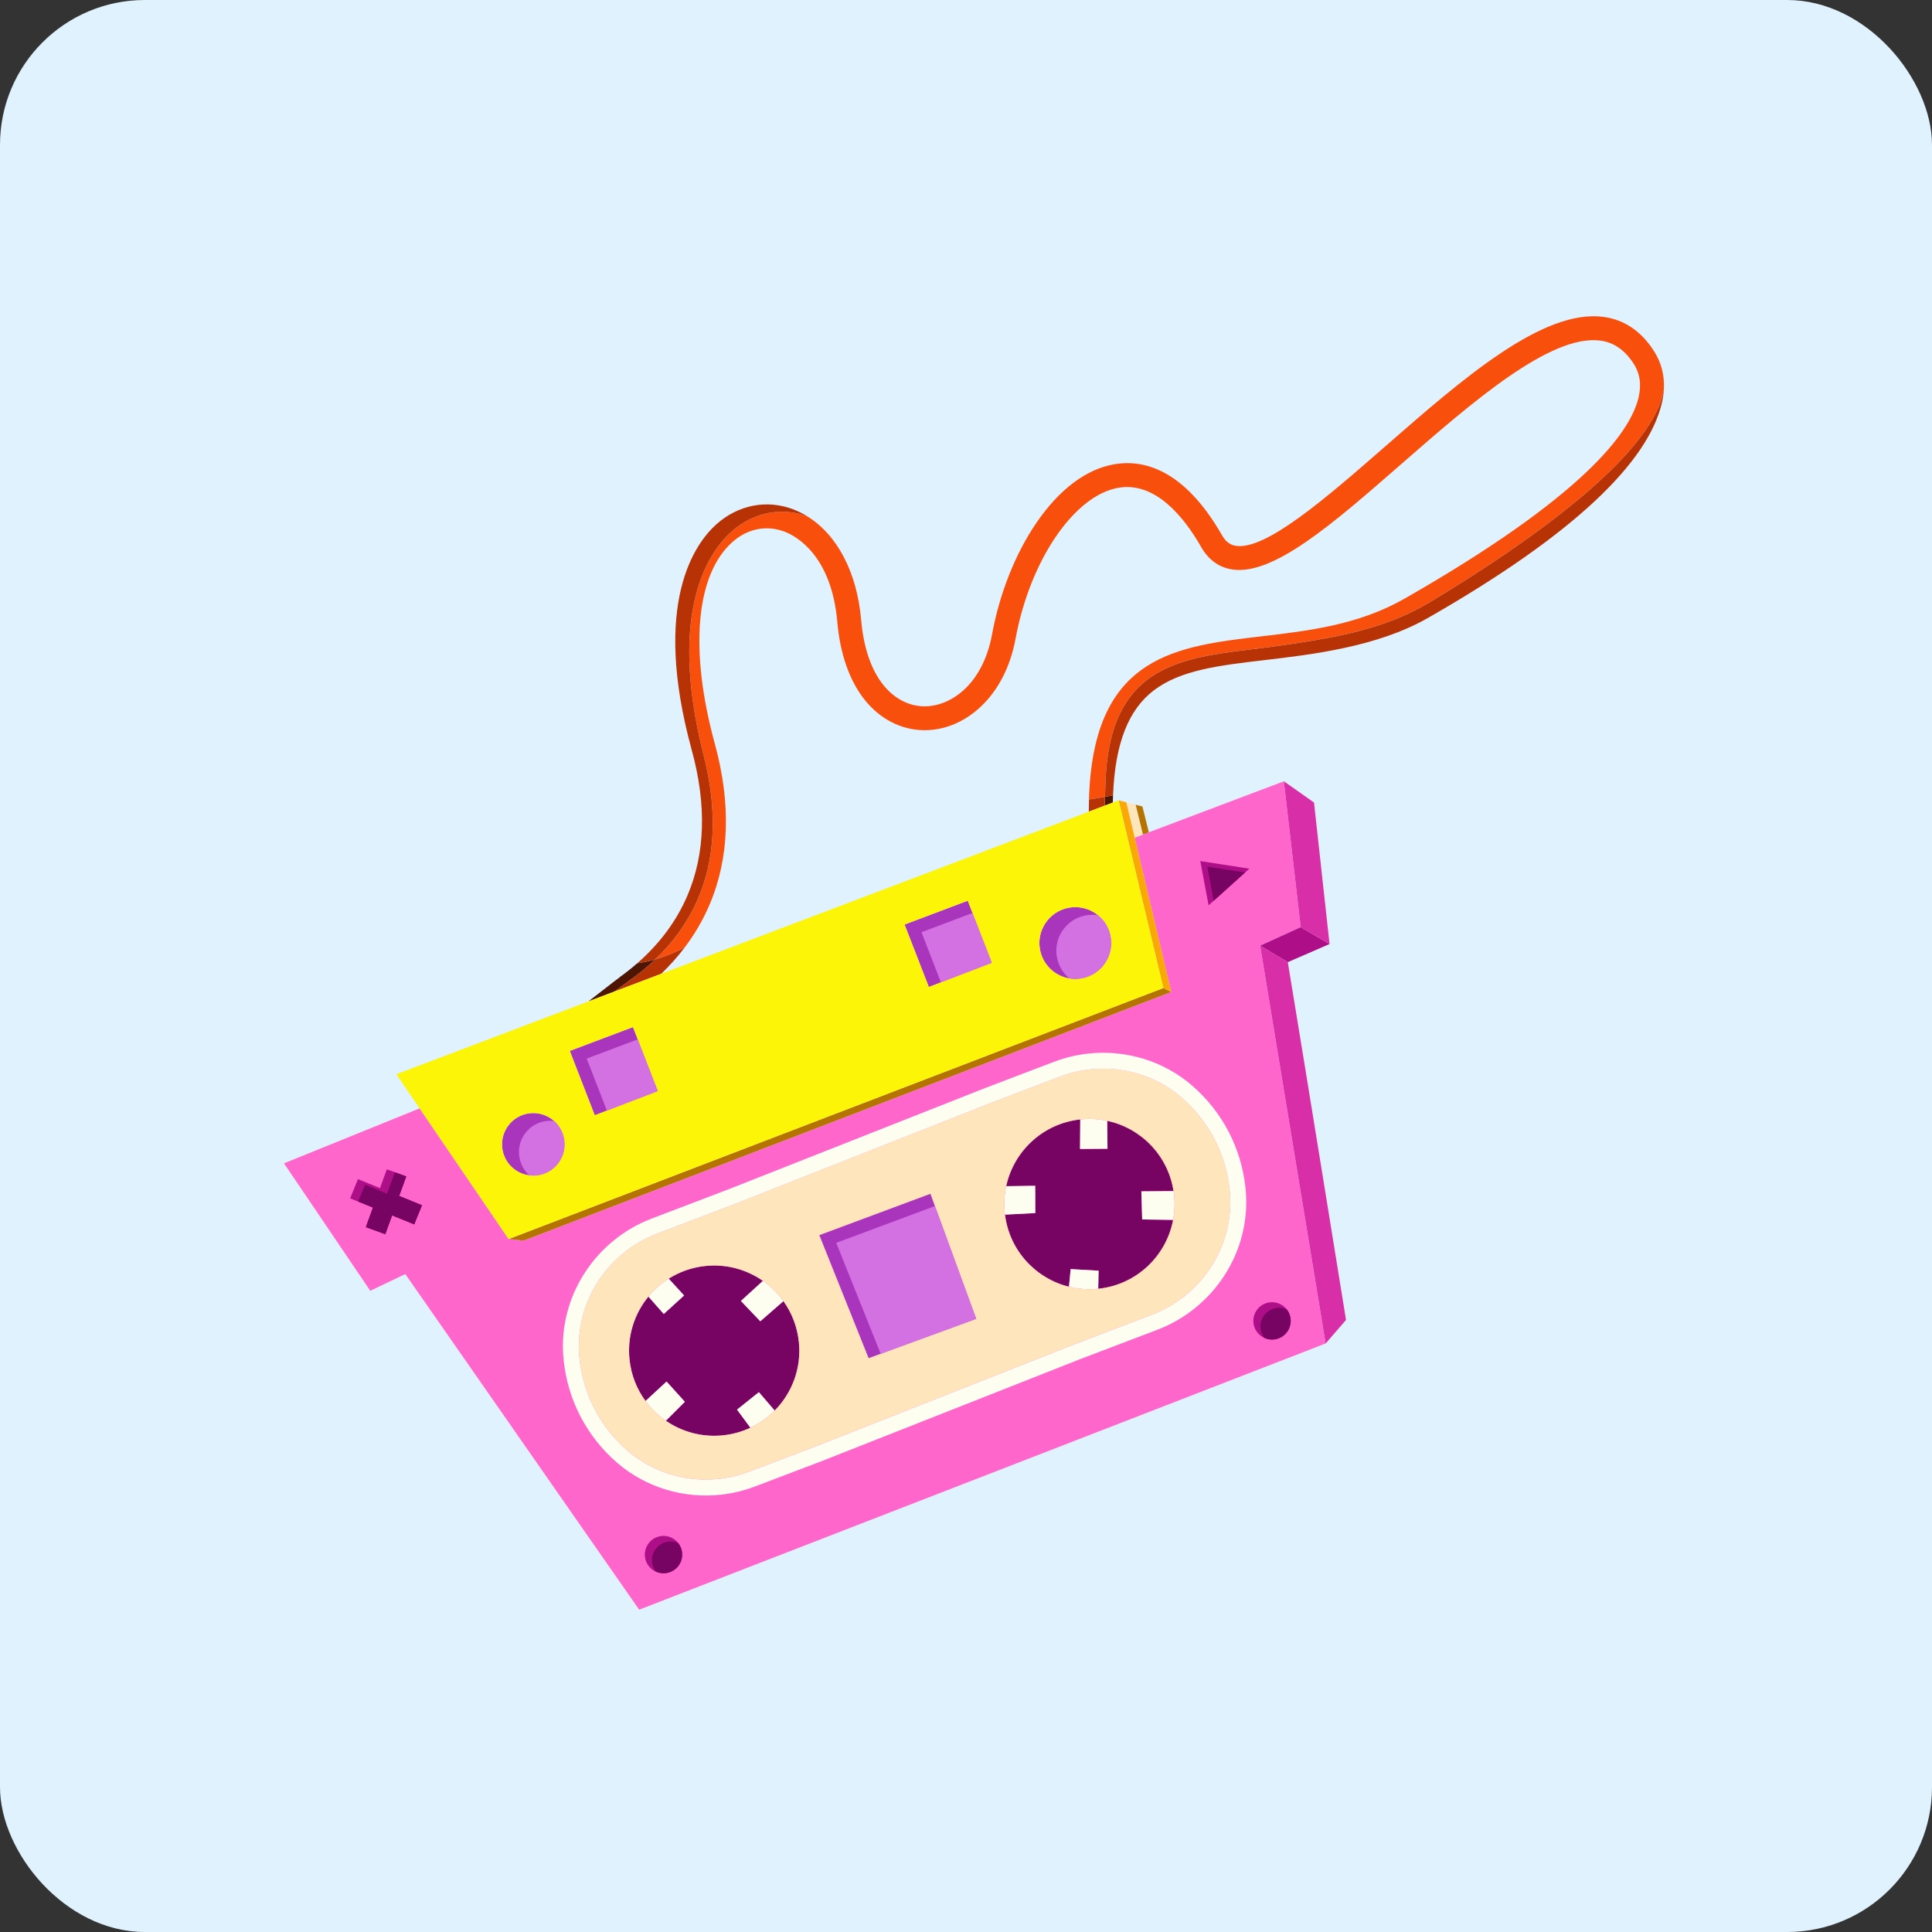 <svg width="160" height="160" viewBox="0 0 160 160" fill="none" xmlns="http://www.w3.org/2000/svg">
<rect x="0" y="0" width="160" height="160" fill="#333333" stroke="none"/>
<rect width="160" height="160" rx="12" fill="#E0F2FE"/>
<path d="M106.326 64.703L95.143 68.926L94.656 69.109L93.969 69.37L96.997 82.15L43.362 102.745L42.125 102.612L34.752 91.79L23.519 96.342L30.664 106.899L33.565 105.513L52.931 133.308L109.78 111.261L104.356 78.318L107.718 76.782L106.326 64.703Z" fill="#FF66CC"/>
<path d="M94.053 66.645L94.656 69.109L93.969 69.37L93.276 66.445L94.053 66.645Z" fill="#FFE5BB"/>
<path d="M94.611 66.789L95.143 68.927L94.656 69.109L94.053 66.645L94.611 66.789Z" fill="#B57402"/>
<path d="M96.997 82.15L43.362 102.745L42.125 102.612L96.344 81.824L96.997 82.15Z" fill="#B57402"/>
<path d="M93.97 69.371L96.998 82.151L96.345 81.825L93.425 69.578L92.641 66.28L93.277 66.446L93.97 69.371Z" fill="#F9A806"/>
<path d="M136.928 28.999C137.579 29.99 137.869 31.092 137.792 32.286C137.782 32.358 137.768 32.431 137.751 32.503C137.121 35.468 133.265 40.882 118.467 49.838C114.611 52.172 110.421 52.804 106.37 53.416C99.305 54.484 91.928 53.876 91.552 64.786C91.545 64.997 91.531 65.326 91.519 65.697C91.518 65.791 91.513 65.887 91.511 65.984L90.183 66.215C90.192 65.858 90.209 65.511 90.231 65.174C90.923 54.289 97.499 53.515 104.429 52.703C108.403 52.237 112.514 51.755 116.348 49.561C131.064 41.145 134.992 35.874 135.694 32.934C135.954 31.847 135.815 30.914 135.27 30.087C134.539 28.973 133.647 28.358 132.545 28.209C128.407 27.644 121.843 33.374 116.051 38.43C110.337 43.417 105.405 47.726 101.989 47.151C100.92 46.971 100.074 46.349 99.476 45.302C98.032 42.778 95.669 39.877 92.628 40.395C88.968 41.017 85.304 46.39 84.104 52.895C83.675 55.218 82.669 57.176 81.193 58.552C79.78 59.871 78.037 60.549 76.286 60.465C74.529 60.38 72.896 59.521 71.681 58.046C70.384 56.469 69.576 54.207 69.341 51.499C68.86 45.98 65.922 44.403 65.033 44.053C63.514 43.452 61.913 43.763 60.639 44.904C57.616 47.614 57.078 53.852 59.197 61.591C60.56 66.574 60.41 71.067 58.751 74.947C58.213 76.201 57.522 77.385 56.682 78.491C55.812 78.935 55.001 79.246 54.261 79.456C55.754 78.033 56.909 76.423 57.709 74.648C59.25 71.217 59.444 67.165 58.284 62.605C55.159 50.322 58.901 45.475 60.656 43.959C62.431 42.423 64.721 41.98 66.834 42.746H66.838V42.749C69.327 44.273 70.971 47.385 71.316 51.33C71.761 56.45 74.225 58.386 76.382 58.49C78.615 58.598 81.372 56.78 82.156 52.538C82.785 49.129 84.087 45.852 85.821 43.31C87.723 40.523 89.963 38.84 92.298 38.444C94.602 38.053 98.015 38.755 101.197 44.321C101.588 45.003 102.025 45.148 102.321 45.198C104.81 45.616 109.864 41.207 114.752 36.939C121.159 31.343 127.785 25.56 132.815 26.246C134.496 26.477 135.88 27.401 136.929 29.001L136.928 28.999Z" fill="#F84F0C"/>
<path d="M56.682 78.491C56.111 79.246 55.469 79.964 54.76 80.644L50.893 82.11L51.137 81.927C51.568 81.608 51.819 81.42 51.988 81.309L51.981 81.302C52.812 80.728 53.572 80.111 54.261 79.457C55 79.246 55.812 78.935 56.682 78.491Z" fill="#B73204"/>
<path d="M91.511 65.984L92.176 65.868C92.168 66.063 92.162 66.263 92.159 66.463L91.493 66.715C91.498 66.475 91.505 66.225 91.511 65.984Z" fill="#4D1502"/>
<path d="M52.777 79.772C53.233 79.709 53.727 79.608 54.258 79.456C53.57 80.11 52.809 80.727 51.979 81.301L51.986 81.308C51.819 81.419 51.566 81.607 51.135 81.926L50.891 82.109L48.733 82.928L50.493 81.564C50.916 81.236 51.166 81.043 51.33 80.929L51.323 80.922C51.836 80.554 52.321 80.17 52.777 79.77V79.772Z" fill="#4D1502"/>
<path d="M90.183 66.216L91.511 65.986C91.502 66.227 91.497 66.476 91.492 66.717L90.171 67.218C90.171 66.876 90.175 66.541 90.185 66.218L90.183 66.216Z" fill="#B73204"/>
<path d="M137.753 32.505C137.768 32.434 137.782 32.36 137.794 32.29C137.77 32.652 137.713 33.021 137.623 33.399C136.466 38.227 130.56 44.139 118.251 51.178C114.067 53.574 108.641 54.208 104.663 54.674C100.959 55.11 97.757 55.485 95.538 57.185C93.433 58.8 92.348 61.585 92.177 65.87L91.512 65.986C91.514 65.889 91.517 65.793 91.521 65.699C91.533 65.329 91.545 65 91.553 64.789C91.929 53.878 99.307 54.486 106.372 53.418C110.423 52.806 114.614 52.174 118.468 49.84C133.266 40.884 137.124 35.47 137.753 32.505Z" fill="#B73204"/>
<path d="M65.762 42.21C66.135 42.357 66.492 42.536 66.833 42.744C64.718 41.981 62.431 42.423 60.655 43.958C58.901 45.473 55.159 50.32 58.284 62.603C59.442 67.165 59.249 71.218 57.708 74.647C56.908 76.422 55.753 78.031 54.26 79.455C53.73 79.607 53.235 79.707 52.779 79.771C54.638 78.144 56.03 76.266 56.929 74.166C58.408 70.708 58.53 66.654 57.286 62.114C53.939 49.891 57.592 44.976 59.318 43.428C61.144 41.791 63.553 41.337 65.762 42.208V42.21Z" fill="#B73204"/>
<path d="M80.845 109.221L72.935 112.117L71.934 112.484L67.85 102.289L77.058 98.86L77.43 99.88L80.845 109.221Z" fill="#A835BC"/>
<path d="M46.74 94.473C46.904 95.896 45.884 97.181 44.463 97.345C44.253 97.369 44.046 97.367 43.846 97.341C42.686 97.2 41.733 96.279 41.593 95.067C41.428 93.646 42.449 92.359 43.87 92.195C44.634 92.106 45.356 92.361 45.889 92.834C46.349 93.243 46.667 93.815 46.742 94.473H46.74Z" fill="#A835BC"/>
<path d="M54.48 90.359L50.261 91.977L49.255 92.363L47.186 87.034V87.032L52.421 85.057L52.816 86.074L54.48 90.359Z" fill="#A835BC"/>
<path d="M82.143 79.735L77.926 81.355L76.92 81.741L74.911 76.566L80.147 74.591L80.54 75.607L82.143 79.735Z" fill="#A835BC"/>
<path d="M92.008 77.758C92.196 79.389 91.024 80.866 89.392 81.054C89.112 81.086 88.834 81.078 88.569 81.035C87.291 80.826 86.252 79.791 86.097 78.44C85.909 76.808 87.079 75.332 88.711 75.144C89.544 75.048 90.339 75.306 90.939 75.8C91.516 76.27 91.916 76.958 92.008 77.758Z" fill="#A835BC"/>
<path d="M64.879 107.755C65.564 108.711 66.019 109.848 66.154 111.099C66.39 113.291 65.595 115.357 64.156 116.813L62.848 115.292L61.04 116.739L62.145 118.236C61.457 118.56 60.703 118.777 59.902 118.865C58.154 119.052 56.487 118.586 55.144 117.66L56.717 116.09L55.202 114.412L53.458 116.023C52.747 115.054 52.273 113.891 52.135 112.611C51.923 110.65 52.538 108.789 53.698 107.378L54.971 108.818L56.653 107.284L55.38 105.893C56.261 105.336 57.281 104.965 58.387 104.846C60.15 104.656 61.831 105.133 63.179 106.076L61.356 107.738L62.962 109.423L64.877 107.754L64.879 107.755Z" fill="#770462"/>
<path d="M97.186 98.64L94.519 98.662L94.589 100.989L97.149 101.027C96.588 104.001 94.142 106.385 90.977 106.726L90.948 106.73L90.979 105.231L88.666 105.1L88.525 106.561C85.77 105.879 83.595 103.56 83.226 100.591L85.736 100.459L85.729 98.199L83.326 98.233C83.947 95.342 86.357 93.042 89.46 92.706L89.441 95.153L91.717 95.135L91.693 92.822C94.488 93.417 96.732 95.689 97.184 98.64H97.186Z" fill="#770462"/>
<path d="M93.425 69.578L96.345 81.826L42.123 102.614L34.751 91.791L32.824 88.963L48.73 82.932L50.888 82.113L54.755 80.647L90.166 67.22L91.487 66.719L92.153 66.466L92.635 66.283L93.421 69.579L93.425 69.578ZM92.008 77.758C91.82 76.126 90.344 74.956 88.711 75.144C87.079 75.332 85.909 76.808 86.097 78.44C86.285 80.072 87.761 81.242 89.392 81.054C91.024 80.866 92.196 79.39 92.008 77.758ZM82.143 79.735L80.147 74.59L74.912 76.566L76.922 81.741L82.145 79.735H82.143ZM54.48 90.359L52.421 85.057L47.186 87.032L49.255 92.363L54.48 90.357V90.359ZM46.74 94.473C46.576 93.052 45.289 92.031 43.868 92.195C42.446 92.359 41.426 93.646 41.59 95.068C41.754 96.491 43.039 97.509 44.462 97.345C45.886 97.181 46.904 95.896 46.74 94.473Z" fill="#FCF508"/>
<path d="M62.846 115.293L64.155 116.814C63.579 117.396 62.901 117.881 62.142 118.237L61.037 116.74L62.844 115.293H62.846Z" fill="#FEFEF0"/>
<path d="M55.202 114.413L56.718 116.091L55.144 117.661C54.497 117.215 53.926 116.662 53.458 116.026L55.202 114.415V114.413Z" fill="#FEFEF0"/>
<path d="M55.38 105.894L56.652 107.285L54.971 108.819L53.698 107.379C54.173 106.8 54.739 106.298 55.378 105.894H55.38Z" fill="#FEFEF0"/>
<path d="M64.88 107.755L62.965 109.424L61.359 107.739L63.182 106.077C63.836 106.533 64.414 107.1 64.88 107.755Z" fill="#FEFEF0"/>
<path d="M97.187 98.64C97.204 98.746 97.219 98.853 97.231 98.961C97.308 99.668 97.276 100.362 97.151 101.027L94.591 100.989L94.522 98.662L97.189 98.64H97.187Z" fill="#FEFEF0"/>
<path d="M85.733 98.201L85.739 100.461L83.229 100.593C83.224 100.554 83.219 100.514 83.214 100.475C83.13 99.706 83.175 98.953 83.329 98.237L85.731 98.203L85.733 98.201Z" fill="#FEFEF0"/>
<path d="M91.695 92.823L91.719 95.136L89.443 95.153L89.462 92.707H89.466C90.231 92.623 90.983 92.667 91.695 92.821V92.823Z" fill="#FEFEF0"/>
<path d="M90.982 105.232L90.951 106.73C90.117 106.815 89.299 106.752 88.528 106.563L88.668 105.102L90.982 105.233V105.232Z" fill="#FEFEF0"/>
<path d="M97.868 90.905C100.019 92.769 101.499 95.418 101.827 98.462C101.837 98.57 101.849 98.677 101.858 98.785C102.213 103.205 99.524 107.309 95.379 108.886L88.981 111.322L67.695 119.723L62.076 121.863C58.64 123.17 54.736 122.536 51.959 120.128C49.808 118.264 48.329 115.616 48.001 112.571C47.99 112.464 47.978 112.356 47.97 112.249C47.614 107.829 50.304 103.725 54.449 102.148L60.847 99.711L82.133 91.31L87.752 89.171C91.188 87.862 95.09 88.496 97.868 90.905ZM97.231 98.961C97.221 98.853 97.206 98.746 97.187 98.64C96.734 95.689 94.491 93.418 91.695 92.822C90.983 92.668 90.231 92.624 89.466 92.708H89.462C86.361 93.044 83.949 95.344 83.329 98.235C83.175 98.953 83.13 99.706 83.214 100.475C83.219 100.514 83.223 100.553 83.23 100.593C83.599 103.562 85.772 105.881 88.529 106.562C89.3 106.752 90.117 106.815 90.952 106.73L90.981 106.726C94.145 106.385 96.592 104 97.153 101.027C97.277 100.362 97.31 99.668 97.233 98.961H97.231ZM80.846 109.221L77.056 98.86L67.849 102.289L71.933 112.484L80.846 109.221ZM66.152 111.099C66.017 109.848 65.563 108.71 64.878 107.755C64.41 107.102 63.834 106.533 63.179 106.077C61.831 105.134 60.15 104.657 58.387 104.847C57.28 104.967 56.26 105.337 55.38 105.894C54.741 106.298 54.175 106.8 53.7 107.379C52.539 108.79 51.925 110.651 52.137 112.612C52.276 113.892 52.747 115.056 53.459 116.024C53.928 116.66 54.498 117.214 55.146 117.66C56.487 118.584 58.156 119.052 59.904 118.864C60.704 118.777 61.459 118.562 62.148 118.235C62.906 117.88 63.584 117.395 64.16 116.812C65.597 115.356 66.392 113.291 66.157 111.099H66.152Z" fill="#FFE5BB"/>
<path d="M105.166 107.854C106.015 107.757 106.784 108.365 106.881 109.214C106.979 110.063 106.369 110.83 105.521 110.928C104.674 111.025 103.905 110.417 103.808 109.568C103.71 108.719 104.318 107.95 105.168 107.852L105.166 107.854Z" fill="#AF0E89"/>
<path d="M54.773 127.207C55.622 127.109 56.389 127.718 56.486 128.567C56.584 129.416 55.976 130.185 55.127 130.282C54.277 130.38 53.508 129.771 53.411 128.922C53.314 128.073 53.924 127.306 54.771 127.208L54.773 127.207Z" fill="#AF0E89"/>
<path d="M34.951 99.812L34.873 100.005L34.306 101.401L32.476 100.656L31.91 102.214L30.962 101.871L30.296 101.628L30.812 100.207L30.883 100.008L29.662 99.511L28.997 99.241L29.645 97.651L31.469 98.394L32.035 96.837L33.65 97.425L33.568 97.647L33.062 99.041L33.719 99.308L34.951 99.812Z" fill="#AF0E89"/>
<path d="M103.466 71.94L100.091 74.976L99.403 71.31L103.466 71.94Z" fill="#AF0E89"/>
<path d="M110.108 78.18L106.648 79.682L104.355 78.318L107.718 76.782L110.108 78.18Z" fill="#AF0E89"/>
<path d="M111.471 109.313L109.783 111.261L104.358 78.318L106.651 79.682C108.067 88.237 111.472 109.313 111.472 109.313H111.471Z" fill="#D82EA8"/>
<path d="M108.821 66.463L110.108 78.18L107.718 76.782L106.325 64.703L108.821 66.463Z" fill="#D82EA8"/>
<path d="M106.881 109.214C106.979 110.063 106.369 110.83 105.521 110.928C105.231 110.962 104.952 110.912 104.704 110.798C104.539 110.583 104.428 110.321 104.394 110.032C104.296 109.183 104.904 108.414 105.754 108.317C106.044 108.283 106.323 108.332 106.572 108.445C106.739 108.662 106.85 108.925 106.885 109.214H106.881Z" fill="#770462"/>
<path d="M56.487 128.566C56.584 129.415 55.976 130.184 55.127 130.281C54.838 130.314 54.558 130.266 54.309 130.151C54.143 129.936 54.032 129.673 53.998 129.384C53.9 128.535 54.51 127.768 55.358 127.67C55.646 127.638 55.926 127.686 56.174 127.799C56.342 128.014 56.453 128.277 56.485 128.566H56.487Z" fill="#770462"/>
<path d="M103.111 72.258L100.517 74.594L99.987 71.775L103.111 72.258Z" fill="#770462"/>
<path d="M34.95 99.812L34.304 101.401L32.475 100.656L31.909 102.214L30.294 101.628L30.882 100.008L29.661 99.511L30.23 98.115L32.054 98.858L32.704 97.082L33.648 97.425L33.061 99.041L34.95 99.812Z" fill="#770462"/>
<path d="M80.846 109.221L72.935 112.117L69.253 102.926L77.431 99.88L80.846 109.221Z" fill="#D471E2"/>
<path d="M46.739 94.473C46.904 95.896 45.883 97.181 44.462 97.345C44.252 97.369 44.045 97.367 43.845 97.341C43.387 96.935 43.069 96.362 42.994 95.703C42.83 94.281 43.85 92.995 45.272 92.831C45.482 92.807 45.689 92.809 45.889 92.834C46.348 93.243 46.666 93.815 46.741 94.473H46.739Z" fill="#D471E2"/>
<path d="M54.48 90.359L50.261 91.977L48.588 87.669V87.668L52.815 86.073L54.48 90.359Z" fill="#D471E2"/>
<path d="M82.142 79.735L77.925 81.354L76.312 77.203L80.54 75.607L82.142 79.735Z" fill="#D471E2"/>
<path d="M92.008 77.758C92.196 79.389 91.024 80.866 89.392 81.054C89.112 81.086 88.834 81.078 88.569 81.035C87.993 80.563 87.592 79.875 87.499 79.075C87.311 77.444 88.482 75.967 90.113 75.779C90.395 75.747 90.672 75.755 90.939 75.8C91.516 76.27 91.916 76.958 92.008 77.758Z" fill="#D471E2"/>
<path d="M98.732 89.908C96.373 87.863 93.212 86.897 90.061 87.26C89.111 87.369 88.177 87.596 87.281 87.938L81.662 90.077L60.394 98.469L53.978 100.913C49.266 102.707 46.254 107.41 46.652 112.351C46.66 112.469 46.672 112.589 46.686 112.714C47.04 115.98 48.605 118.969 51.094 121.128C53.455 123.175 56.616 124.141 59.769 123.777C60.717 123.667 61.651 123.438 62.545 123.098L68.164 120.959L89.431 112.567L95.848 110.124C100.56 108.33 103.573 103.626 103.174 98.685C103.166 98.567 103.154 98.447 103.14 98.323C102.787 95.056 101.222 92.067 98.732 89.908ZM101.857 98.787C102.213 103.207 99.523 107.311 95.378 108.888L88.98 111.325L67.695 119.726L62.075 121.865C58.639 123.172 54.735 122.538 51.959 120.131C49.808 118.267 48.328 115.618 48 112.574C47.99 112.466 47.978 112.358 47.969 112.251C47.614 107.831 50.303 103.727 54.448 102.15L60.847 99.713L82.132 91.312L87.751 89.173C91.187 87.864 95.09 88.498 97.868 90.907C100.019 92.771 101.498 95.42 101.826 98.464C101.837 98.572 101.849 98.68 101.857 98.787Z" fill="#FEFEF0"/>
</svg>
